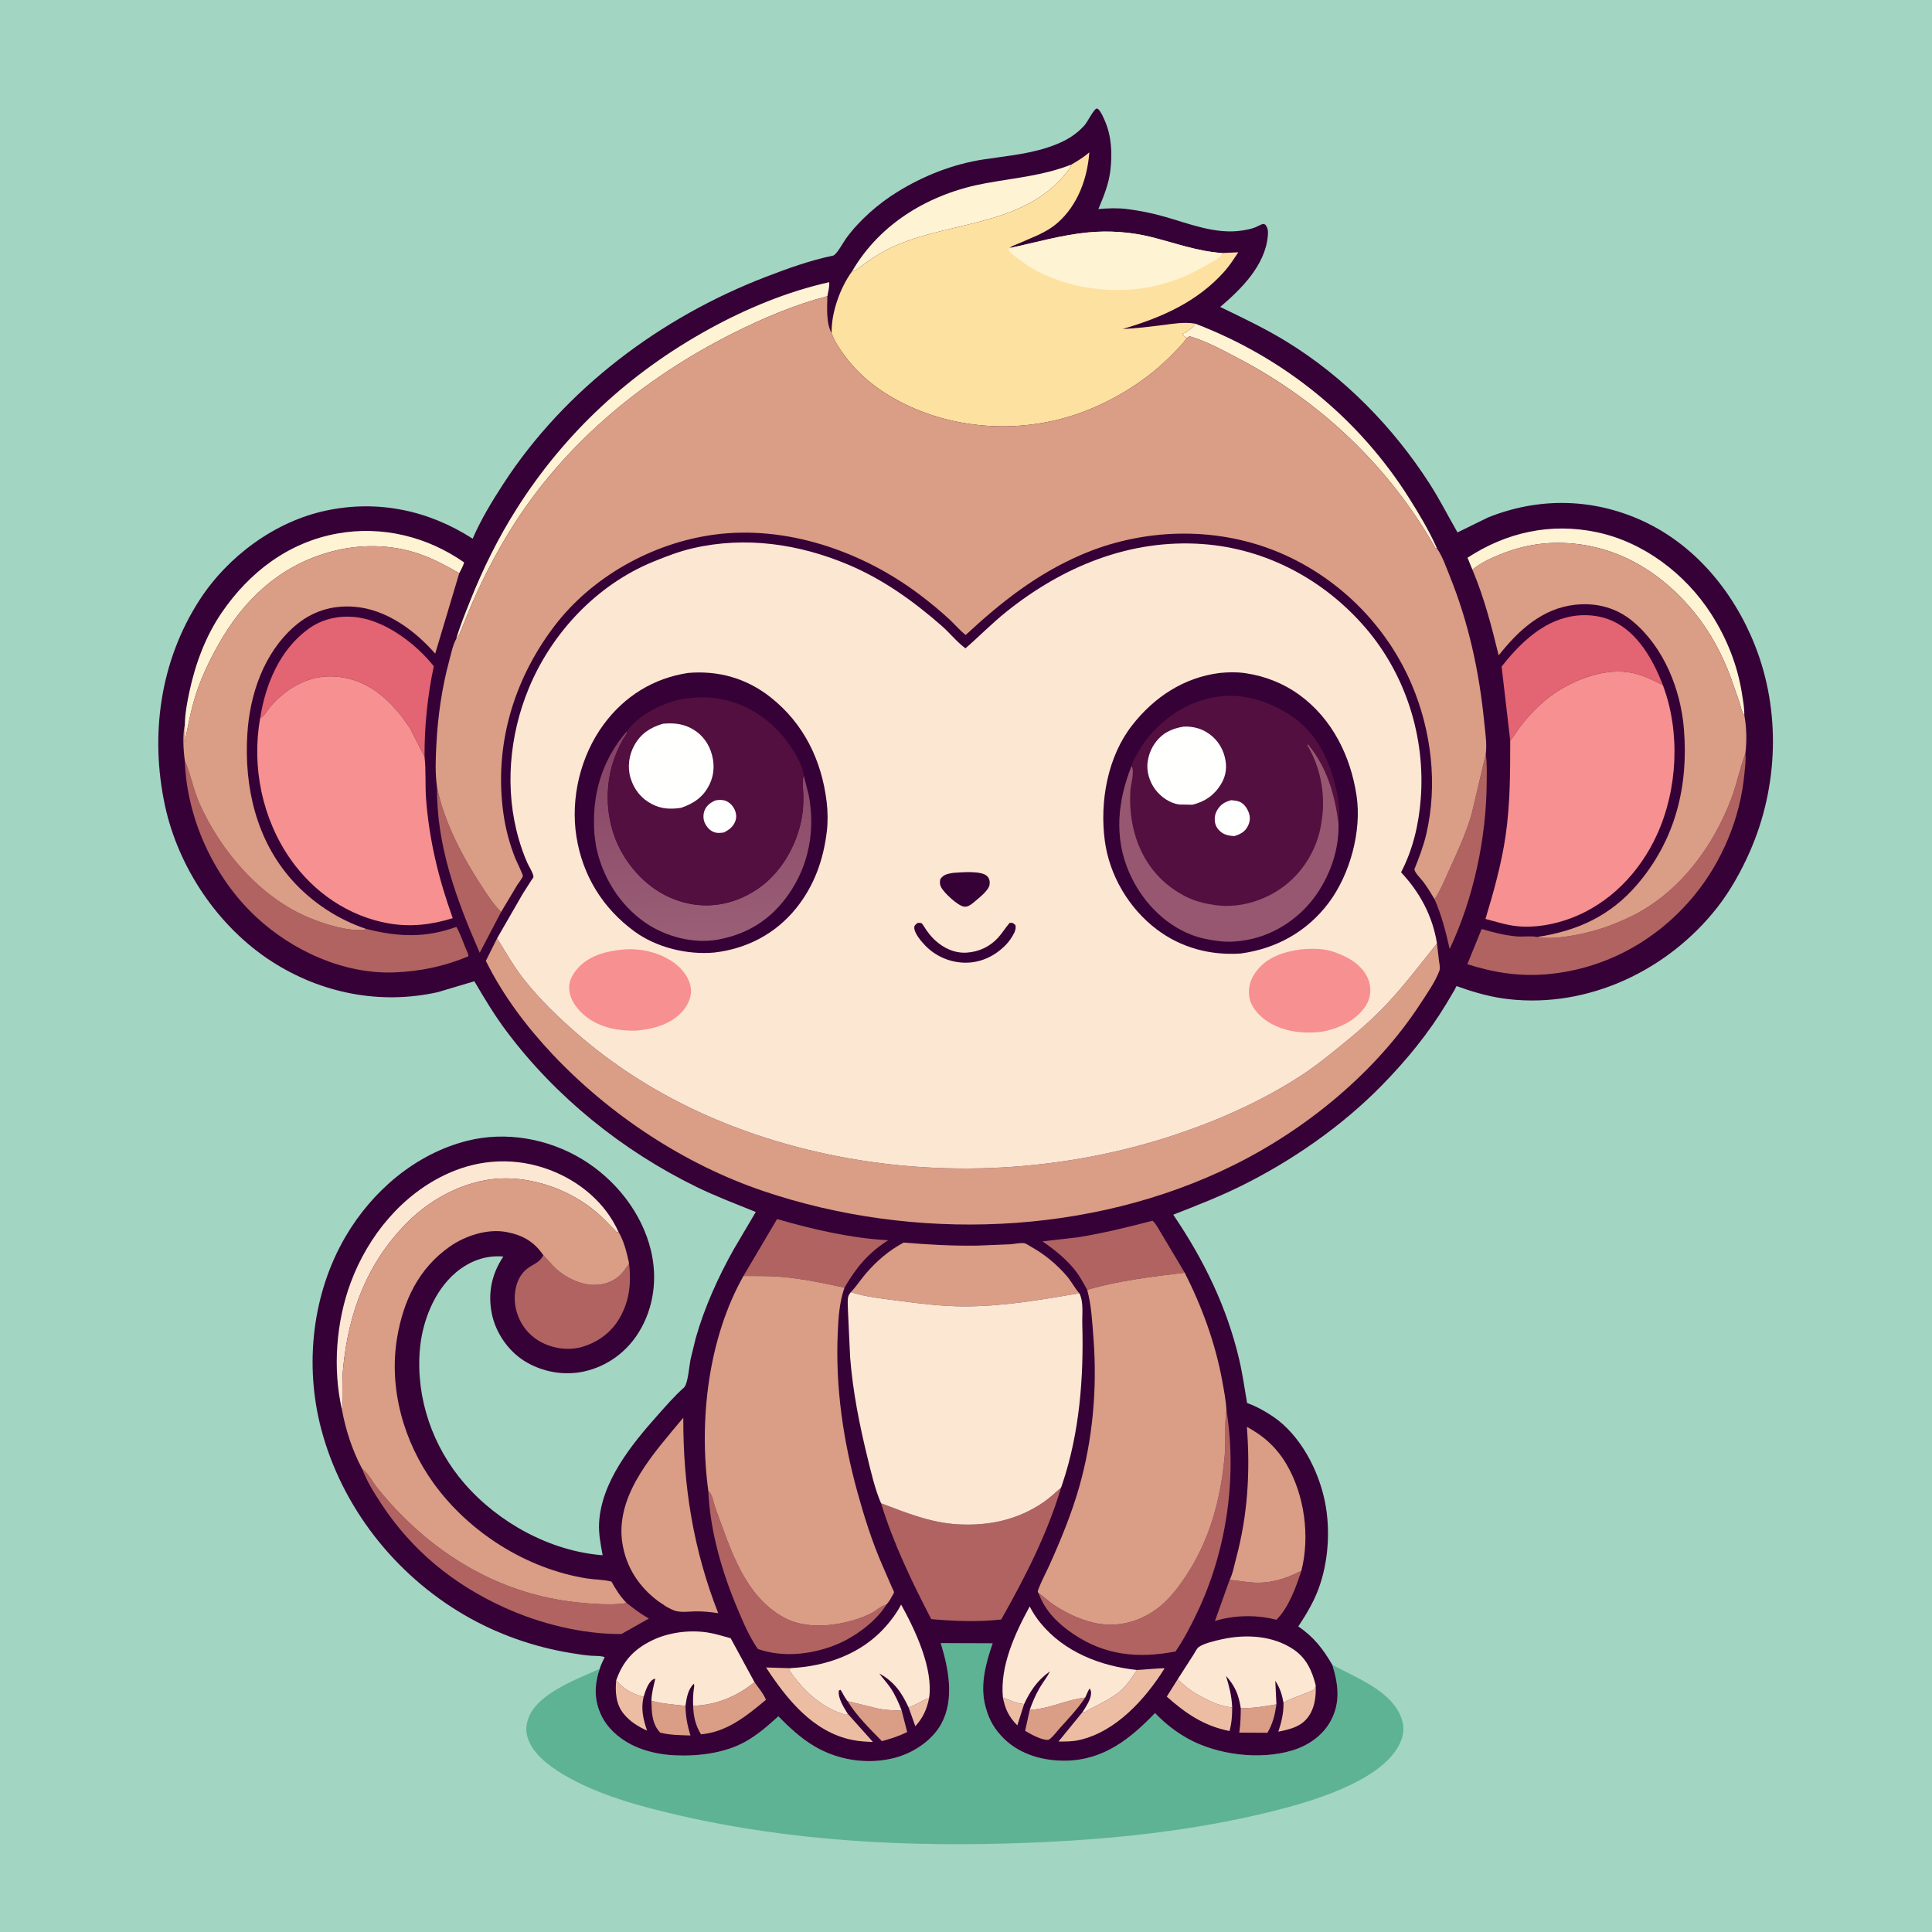 <svg version="1.1" xmlns="http://www.w3.org/2000/svg" style="display: block;" viewBox="0 0 2048 2048" width="1024" height="1024">
<defs>
	<linearGradient id="Gradient1" gradientUnits="userSpaceOnUse" x1="741.282" y1="786.815" x2="748.882" y2="995.077">
		<stop class="stop0" offset="0" stop-opacity="1" stop-color="rgb(135,67,102)"/>
		<stop class="stop1" offset="1" stop-opacity="1" stop-color="rgb(154,95,118)"/>
	</linearGradient>
</defs>
<path transform="translate(0,0)" fill="rgb(162,213,194)" d="M -0 -0 L 2048 0 L 2048 2048 L -0 2048 L -0 -0 z"/>
<path transform="translate(0,0)" fill="rgb(94,179,149)" d="M 635.796 1769.01 C 633.425 1775.39 631.943 1782.46 631.539 1789.26 C 630.609 1804.88 636.281 1820.6 646.681 1832.18 C 664.009 1851.49 689.939 1859.49 715.25 1860.72 C 739.639 1861.91 768.005 1858.5 789.719 1846.49 C 802.968 1839.17 813.94 1829.46 825.077 1819.36 C 836.8 1831.33 849.096 1842.74 863.613 1851.29 C 888.913 1866.19 920.465 1870.85 948.864 1863.3 C 968.206 1858.16 988.183 1845.05 997.863 1827.22 C 1012.03 1801.13 1005.44 1768.57 997.225 1741.78 L 1052.27 1741.99 C 1045 1762.99 1038.66 1786.04 1044.48 1808.31 L 1044.95 1810 C 1048.62 1823.74 1054.67 1833.81 1064.84 1843.62 C 1082.14 1860.3 1106.69 1866.85 1130.28 1866.4 C 1170.09 1865.63 1198.03 1843.31 1224.37 1815.94 C 1234.97 1826.9 1246.22 1835.86 1259.62 1843.22 C 1290.76 1860.32 1335.44 1865.91 1369.67 1855.59 C 1386.77 1850.44 1402.19 1839.93 1410.75 1823.94 C 1421.22 1804.37 1418.6 1785.06 1412.31 1764.85 C 1437.4 1778.4 1476.2 1792.55 1485.99 1822.5 C 1489.42 1832.99 1487.34 1842.45 1481.96 1851.8 C 1460.32 1889.46 1389.12 1910.03 1349 1920 C 1263.32 1941.28 1175.57 1950.18 1087.5 1953.52 C 965.652 1958.15 841.98 1952.2 722.788 1925.02 C 680.42 1915.36 633.225 1902.97 595.855 1880.26 C 580.682 1871.04 562.376 1857.2 558.507 1838.87 C 557.371 1833.49 557.882 1828 559.668 1822.85 L 560.167 1821.35 C 567.217 1801.11 594.762 1787.51 613 1779.03 L 635.796 1769.01 z"/>
<path transform="translate(0,0)" fill="rgb(53,1,54)" d="M 635.796 1769.01 C 636.61 1765.14 639.415 1760.36 640.992 1756.63 C 637.035 1755.02 630.147 1755.46 625.666 1755.08 C 618.829 1754.5 612.021 1753.38 605.251 1752.28 C 565.594 1745.84 526.98 1732.18 492.268 1711.97 C 418.459 1668.99 362.178 1597.33 340.419 1514.54 C 322.639 1446.9 330.885 1371.18 366.395 1310.62 C 394.578 1262.55 440.345 1223.26 495.001 1209.36 C 536.133 1198.9 580.993 1206.94 617.094 1228.82 C 652.114 1250.05 680.265 1285.23 689.959 1325.29 C 697.133 1354.93 693.202 1386.43 676.996 1412.5 C 664.018 1433.38 643.65 1448.25 619.651 1453.7 C 597.758 1458.67 573.828 1454.26 555 1442.12 C 538.371 1431.41 525.512 1412.55 521.484 1393.15 C 516.881 1370.99 521.084 1350.76 533.527 1331.98 C 514.782 1330.34 497.578 1336.85 483.361 1348.82 C 459.907 1368.55 447.368 1401.54 444.979 1431.47 C 440.908 1482.48 458.747 1533.9 492.297 1572.56 C 528.538 1614.33 583.47 1644.34 638.816 1648.63 C 636.785 1637.21 634.472 1626.28 635.059 1614.61 C 637.248 1571.13 669.143 1531.58 696.783 1500.57 C 705.827 1490.43 714.884 1479.86 725.078 1470.84 C 729.193 1467.21 730.752 1447.08 731.998 1441 L 737.564 1418.29 C 746.672 1386.12 761.44 1353.41 777.827 1324.29 L 801.174 1284.74 C 779.977 1276.14 758.847 1268.21 738.249 1258.14 C 659.884 1219.83 589.253 1163.04 536.87 1093.12 C 524.304 1076.35 513.419 1058.24 502.842 1040.18 L 463.988 1051.75 C 403.041 1065.29 340.516 1053 288.125 1019.25 C 231.319 982.65 189.066 919.873 174.874 853.941 C 158.802 779.278 169.707 700.668 211.547 636.001 C 241.632 589.503 291.662 552.619 346.057 541.157 C 400.69 529.645 454.464 540.967 501.043 571.059 C 509.65 550.988 521.53 531.427 533.398 513.147 C 598.995 412.107 700.506 336.24 812.231 293.326 C 834.817 284.651 859.277 275.823 883.023 270.986 C 886.776 270.221 894.1 256.544 896.802 252.821 C 910.76 233.589 931.143 215.821 951.278 203.401 C 978.972 186.318 1010.14 173.993 1042.38 169.04 C 1068.7 164.996 1094.8 163.103 1119.8 152.965 C 1131.49 148.226 1140.73 142.53 1149.31 133.197 C 1153.06 129.123 1158.71 116.664 1162.5 114.946 C 1163.96 115.649 1164.04 115.461 1164.9 116.451 C 1167.56 119.523 1169.36 123.887 1170.99 127.585 C 1178.36 144.266 1179.11 162.586 1177.05 180.5 C 1175.38 195.049 1169.95 208.253 1164.3 221.637 C 1173.97 220.687 1185.02 220.377 1194.65 221.596 C 1208.4 223.336 1221.31 225.939 1234.65 229.745 C 1260.6 237.145 1288.42 248.494 1315.95 244.462 L 1317.5 244.214 C 1322.02 243.533 1326.2 242.669 1330.5 241.051 C 1332.76 240.201 1336.97 237.614 1339.15 237.408 C 1339.99 237.329 1340.72 238.018 1341.5 238.323 C 1344.34 242.289 1344.35 245.561 1343.91 250.341 C 1341.11 281.206 1315.82 306.455 1293.44 325.369 C 1317.32 336.972 1340.69 347.977 1363.4 361.866 C 1424.71 399.378 1476.75 452.581 1515.5 512.873 C 1526.23 529.568 1535.11 547.233 1545.02 564.397 L 1577.29 548.562 C 1629.34 527.645 1684.99 527.886 1736.59 550.079 C 1794.85 575.134 1837.32 626.059 1860.34 684.206 C 1887.94 753.953 1885.01 834.013 1855.07 902.396 C 1846.02 923.064 1834.07 944.544 1820.1 962.302 C 1767.95 1028.59 1683.78 1068.8 1598.99 1059.13 C 1581.6 1057.15 1564.69 1052.58 1548.24 1046.74 C 1548.02 1046.66 1544.25 1045.29 1544.23 1045.3 C 1543.23 1045.8 1543.11 1047.24 1542.54 1048.21 L 1533.22 1064 C 1514.08 1095.59 1491.2 1123.51 1465.43 1149.9 C 1422.49 1193.88 1369.31 1230.75 1314.31 1257.8 C 1291.35 1269.08 1267.47 1278.29 1243.69 1287.64 C 1275.82 1334.97 1300.47 1385.1 1313.62 1441.18 C 1317.17 1456.33 1319.29 1471.91 1321.95 1487.25 C 1331.57 1490.7 1340.59 1495.67 1349.07 1501.34 C 1378.3 1520.91 1397.83 1558.46 1404.56 1592.31 C 1410.45 1621.88 1408.16 1656.37 1397.51 1684.71 C 1392.25 1698.7 1384.49 1711.7 1376.24 1724.11 C 1392.5 1735.03 1402.58 1748.05 1412.31 1764.85 C 1418.6 1785.06 1421.22 1804.37 1410.75 1823.94 C 1402.19 1839.93 1386.77 1850.44 1369.67 1855.59 C 1335.44 1865.91 1290.76 1860.32 1259.62 1843.22 C 1246.22 1835.86 1234.97 1826.9 1224.37 1815.94 C 1198.03 1843.31 1170.09 1865.63 1130.28 1866.4 C 1106.69 1866.85 1082.14 1860.3 1064.84 1843.62 C 1054.67 1833.81 1048.62 1823.74 1044.95 1810 L 1044.48 1808.31 C 1038.66 1786.04 1045 1762.99 1052.27 1741.99 L 997.225 1741.78 C 1005.44 1768.57 1012.03 1801.13 997.863 1827.22 C 988.183 1845.05 968.206 1858.16 948.864 1863.3 C 920.465 1870.85 888.913 1866.19 863.613 1851.29 C 849.096 1842.74 836.8 1831.33 825.077 1819.36 C 813.94 1829.46 802.968 1839.17 789.719 1846.49 C 768.005 1858.5 739.639 1861.91 715.25 1860.72 C 689.939 1859.49 664.009 1851.49 646.681 1832.18 C 636.281 1820.6 630.609 1804.88 631.539 1789.26 C 631.943 1782.46 633.425 1775.39 635.796 1769.01 z"/>
<path transform="translate(0,0)" fill="rgb(237,189,163)" d="M 963.154 1809.93 C 970.867 1807.55 977.233 1802.5 984.916 1799.94 C 982.428 1811.98 978.626 1820.65 970.296 1829.87 L 963.154 1809.93 z"/>
<path transform="translate(0,0)" fill="rgb(237,189,163)" d="M 1063.13 1799.46 C 1070.69 1802.2 1077.45 1805.84 1085.59 1806.38 L 1078.41 1828.96 C 1069.46 1820.11 1065.52 1811.64 1063.13 1799.46 z"/>
<path transform="translate(0,0)" fill="rgb(237,189,163)" d="M 653.175 1781.29 C 661.565 1790.75 669.962 1795.5 682.218 1798.76 C 679.241 1811.55 681.81 1822.43 685.908 1834.54 C 676.441 1830.22 667.742 1824.87 661.095 1816.69 C 652.905 1806.6 652.009 1793.62 653.175 1781.29 z"/>
<path transform="translate(0,0)" fill="rgb(218,157,133)" d="M 1315.28 1810.71 C 1327.91 1811 1340.68 1808.85 1353.07 1806.64 C 1351.49 1817.59 1349.27 1827.2 1343.5 1836.85 L 1313.69 1836.66 C 1314.95 1827.93 1315.24 1819.52 1315.28 1810.71 z"/>
<path transform="translate(0,0)" fill="rgb(237,189,163)" d="M 1394.72 1786.5 C 1395.19 1799.45 1393.48 1812.96 1384.31 1822.93 C 1376.74 1831.15 1365.53 1833.49 1355.07 1835.69 C 1358.39 1825.72 1360.81 1815.59 1360.57 1804.99 C 1370.64 1799.15 1382.91 1796.25 1393.5 1790.72 L 1394.72 1786.5 z"/>
<path transform="translate(0,0)" fill="rgb(218,157,133)" d="M 690.494 1802.78 C 702.126 1806.19 714.609 1806.87 726.61 1808.28 C 726.888 1819.8 728.553 1828.72 731.897 1839.69 C 721.158 1839.32 710.35 1839.34 699.87 1836.7 C 690.873 1827.18 690.835 1815 690.494 1802.78 z"/>
<path transform="translate(0,0)" fill="rgb(218,157,133)" d="M 898.402 1803.21 L 931.717 1811.41 C 939.613 1812.85 947.795 1813.15 955.805 1813.28 L 961.664 1836.04 C 952.858 1840.4 944.308 1843.13 934.838 1845.67 C 922.13 1832.66 907.854 1818.79 898.402 1803.21 z"/>
<path transform="translate(0,0)" fill="rgb(218,157,133)" d="M 1091.57 1812.49 C 1112.19 1811.61 1130.38 1801.76 1150.36 1799.49 C 1142.63 1811.24 1132.78 1821.54 1123.39 1831.98 C 1121.28 1834.34 1113.73 1844.15 1111.03 1844.35 C 1104.32 1844.84 1092.28 1838.15 1086.67 1834.79 L 1091.57 1812.49 z"/>
<path transform="translate(0,0)" fill="rgb(237,189,163)" d="M 1306.17 1810.06 C 1306.17 1818.77 1305.64 1826.52 1303.35 1834.96 C 1276.43 1829.66 1257.09 1816.5 1236.82 1798.49 L 1248.34 1780.18 C 1254.33 1785.52 1260 1790.83 1267 1794.87 C 1279.48 1802.07 1291.65 1808.54 1306.17 1810.06 z"/>
<path transform="translate(0,0)" fill="rgb(218,157,133)" d="M 799.791 1783.13 C 803.504 1788.61 809.815 1795.8 811.901 1801.92 C 791.615 1818.76 770.508 1836.16 743.094 1838.45 C 737.115 1828.66 735.153 1819.53 734.758 1808.17 C 758.992 1807.53 781.111 1798.36 799.791 1783.13 z"/>
<path transform="translate(0,0)" fill="rgb(237,189,163)" d="M 898.708 1816.85 L 898.81 1816.87 L 925.373 1846.59 C 917.886 1846.29 910.421 1845.86 903.065 1844.34 C 861.633 1835.79 834.007 1801.09 812.03 1767.6 L 836.862 1768.33 L 838.072 1768.25 L 836.268 1770 C 851.57 1792.15 870.138 1810.05 896.48 1817.85 L 898.708 1816.85 z"/>
<path transform="translate(0,0)" fill="rgb(237,189,163)" d="M 1205.18 1770.25 C 1209.05 1770.24 1233.46 1767.82 1234.5 1768.57 C 1214.01 1801.23 1182.81 1835.89 1143.83 1844.56 C 1136.58 1846.17 1129.44 1846.13 1122.05 1846.09 L 1147.37 1815.08 L 1149.46 1815.14 C 1162.57 1807.36 1177.25 1801.93 1188.7 1791.54 C 1195.29 1785.54 1200.3 1777.64 1205.18 1770.25 z"/>
<path transform="translate(0,0)" fill="rgb(177,99,97)" d="M 1303.48 1674.69 C 1312.32 1675.45 1320.97 1677.24 1329.88 1677.64 C 1347.71 1678.43 1363.87 1673.18 1379.52 1665.08 C 1373.91 1682.14 1366.13 1704.27 1352.98 1717.05 L 1351.84 1716.74 C 1331.42 1711.59 1307.94 1712.12 1287.87 1718.32 L 1303.48 1674.69 z"/>
<path transform="translate(0,0)" fill="rgb(177,99,97)" d="M 463.269 834.411 C 470.588 870.941 490.292 908.445 510.636 939.469 C 516.783 948.843 523.099 958.865 531.208 966.694 L 508.515 1009.98 C 484.025 953.968 462.58 896.519 463.269 834.411 z"/>
<path transform="translate(0,0)" fill="rgb(177,99,97)" d="M 1520.68 953.222 C 1527.23 943.519 1532 931.504 1536.85 920.863 C 1545.47 901.969 1554.29 882.665 1560.06 862.677 L 1574.96 799.509 C 1576.43 808.976 1576.01 818.824 1575.97 828.381 C 1575.72 888.069 1562.17 951.928 1536.73 1005.94 C 1532.52 987.557 1528.33 970.561 1520.68 953.222 z"/>
<path transform="translate(0,0)" fill="rgb(254,243,211)" d="M 1267.09 343.097 C 1361.1 379.054 1440.2 443.133 1493.9 528.279 C 1504.37 544.892 1514.84 562.447 1522.88 580.415 L 1523.42 581.637 L 1521.52 580.787 C 1472.9 495.208 1400.92 426.286 1313.9 380.527 C 1297.26 371.776 1279.07 361.733 1261 356.473 L 1258.08 358.223 C 1255.7 356.63 1254.24 356.331 1253.49 353.5 C 1254.88 353.265 1255.84 353.055 1257.04 352.252 L 1258.5 351.185 C 1262.09 348.644 1264.93 347.039 1267.09 343.097 z"/>
<path transform="translate(0,0)" fill="rgb(254,243,211)" d="M 1560.82 603.866 L 1555.62 591.231 C 1597.01 564.144 1643.82 553.912 1692.52 564.121 C 1742.27 574.551 1786.6 608.322 1813.85 650.675 C 1830.34 676.304 1841.88 705.171 1846.56 735.319 C 1847.73 742.819 1849.15 750.434 1849.07 758.045 C 1846.31 755.222 1845.12 748.401 1843.89 744.504 L 1834.93 718.894 C 1825.7 693.892 1813.55 670.924 1796.8 650.128 C 1764.47 610.017 1721.01 581.651 1669 576.366 C 1641.03 573.523 1615.25 577.398 1589.28 588.126 C 1578.74 592.48 1569.75 596.667 1560.82 603.866 z"/>
<path transform="translate(0,0)" fill="rgb(254,243,211)" d="M 195.917 767.708 C 196.188 755.979 198.383 744.434 200.826 733 C 207.119 703.552 217.943 674.392 235.021 649.417 C 264.455 606.372 305.943 574.767 357.93 565.489 C 405.175 557.057 452.952 568.832 492.005 596.193 C 490.969 600.137 488.669 603.931 486.839 607.57 C 473.072 599.797 459.012 592.132 444 587.018 C 413.739 576.707 380.585 576.586 349.876 585.09 C 296.054 599.994 258.024 635.893 231.112 684 C 221.653 700.91 213.035 718.91 207.216 737.445 C 202.162 753.54 199.238 769.985 195.919 786.48 L 195.917 767.708 z"/>
<path transform="translate(0,0)" fill="rgb(177,99,97)" d="M 750.859 1580.53 L 752.077 1581.74 C 755.206 1585.14 756.685 1594.09 758.396 1598.69 C 772.89 1637.62 786.142 1683.85 822 1709 L 823.435 1710.02 C 832.916 1716.68 842.548 1720.45 854 1722.08 L 855.824 1722.36 C 876.799 1725.25 903.87 1719.77 922.822 1710.5 C 928.75 1707.6 933.232 1702.66 939.675 1700.95 C 929.419 1717.61 909.205 1732.92 891.661 1741.08 C 865.114 1753.42 831.069 1757.96 803.278 1747.93 C 794.32 1734.93 788.091 1720.31 781.977 1705.82 C 765.454 1666.64 752.679 1623.26 750.859 1580.53 z"/>
<path transform="translate(0,0)" fill="rgb(254,243,211)" d="M 483.604 677.273 C 487.671 663.416 493.238 649.811 498.591 636.408 C 512.255 602.195 528.3 569.793 548.085 538.673 C 599.304 458.106 667.98 394.892 751.445 348.917 C 790.953 327.155 834.828 308.931 878.978 299.13 C 879.487 303.778 877.852 309.317 877.057 313.955 C 842.701 322.92 809.191 337.126 777.493 353.016 C 678.287 402.746 590.973 476.047 534.571 572.488 C 521.421 594.975 509.304 618.721 499.105 642.695 L 489.208 666.847 C 487.528 670.718 486.687 674.169 483.604 677.273 z"/>
<path transform="translate(0,0)" fill="rgb(177,99,97)" d="M 1152.47 1367.25 C 1148.89 1361 1145.61 1354.49 1141.31 1348.7 C 1131.64 1335.68 1118.33 1325.07 1105.08 1315.9 L 1143.17 1311.5 C 1169.8 1307.16 1195.69 1300.81 1221.76 1294.01 C 1225.47 1297.14 1228.51 1303.51 1231.17 1307.74 L 1255.86 1349.13 C 1221.42 1353.23 1185.83 1357.47 1152.47 1367.25 z"/>
<path transform="translate(0,0)" fill="rgb(177,99,97)" d="M 788.072 1352.62 L 823.728 1292.23 C 861.161 1303.19 902.542 1312.65 941.565 1314.71 C 920.659 1327.82 907.323 1343.91 895.163 1365.01 C 872.528 1359.94 849.161 1355.15 826 1353.36 C 813.439 1352.38 800.667 1352.67 788.072 1352.62 z"/>
<path transform="translate(0,0)" fill="rgb(254,243,211)" d="M 903.244 287.612 C 933.335 235.828 986.577 204.908 1044.47 194.303 C 1075.67 188.586 1106.13 186.162 1135.94 174.326 C 1134.51 178.161 1132.73 180.388 1130.13 183.5 L 1128.94 184.956 C 1084.89 238.033 1012.02 234.679 952.987 258.763 C 945.144 261.964 937.212 266.099 929.974 270.5 C 924.231 273.991 918.761 277.918 913.323 281.858 C 910.145 284.16 907.224 286.968 903.244 287.612 z"/>
<path transform="translate(0,0)" fill="rgb(252,231,211)" d="M 362.45 1494.13 C 352.505 1450.73 356.305 1400.93 371.89 1359.22 C 390.349 1309.82 426.461 1265.76 475.024 1243.85 C 509.629 1228.24 547.46 1226.79 582.969 1240.25 C 614.301 1252.13 641.633 1274.85 655.577 1305.71 L 653.875 1306.25 C 646.492 1298.87 639.196 1290.8 631.195 1284.13 C 605.529 1262.7 570.938 1249.67 537.5 1249.14 C 498.429 1248.53 458.902 1268.53 431.807 1295.75 C 389.213 1338.53 369.394 1391.21 363.711 1450.59 C 362.777 1460.34 362.946 1470.22 362.93 1480.01 C 362.923 1484.46 363.498 1489.84 362.45 1494.13 z"/>
<path transform="translate(0,0)" fill="rgb(177,99,97)" d="M 383.859 1557 L 384.567 1557.52 C 390.918 1562.47 395.213 1571.41 400.34 1577.75 C 408.474 1587.81 417.534 1598 426.685 1607.14 C 478.347 1658.76 541.592 1691.77 614.731 1698.87 C 628.897 1700.24 646.288 1701.51 660.5 1699.88 C 661.759 1699.74 662.671 1699.29 663.807 1698.78 C 671.857 1705.23 678.759 1710.61 687.827 1715.72 L 658.719 1732.15 C 616.847 1732.33 572.525 1721.24 534.5 1703.97 C 480.749 1679.56 436.816 1643.76 404.318 1594.3 C 396.638 1582.61 388.773 1570.13 383.859 1557 z"/>
<path transform="translate(0,0)" fill="rgb(252,231,211)" d="M 1063.13 1799.46 C 1059.85 1766.16 1076 1731.39 1091.51 1702.91 C 1094.68 1709.17 1098.45 1714.88 1102.87 1720.31 C 1128.02 1751.21 1166.67 1766.18 1205.18 1770.25 C 1200.3 1777.64 1195.29 1785.54 1188.7 1791.54 C 1177.25 1801.93 1162.57 1807.36 1149.46 1815.14 L 1147.37 1815.08 C 1150.71 1810 1156.28 1801.66 1156.56 1795.5 C 1156.66 1793.35 1156.4 1791.5 1155 1789.85 C 1153.15 1792.89 1151.82 1796.24 1150.36 1799.49 C 1130.38 1801.76 1112.19 1811.61 1091.57 1812.49 C 1094.35 1804.59 1097.87 1796.37 1102.11 1789.14 C 1105.63 1783.15 1109.91 1777.95 1113.07 1771.69 C 1100.03 1780.75 1092.22 1792.2 1085.59 1806.38 C 1077.45 1805.84 1070.69 1802.2 1063.13 1799.46 z"/>
<path transform="translate(0,0)" fill="rgb(177,99,97)" d="M 575.946 1330.56 L 583.245 1338.47 C 593.108 1350.53 610.062 1360.31 625.619 1361.86 C 636.03 1362.9 647.186 1360.23 655.346 1353.49 C 658.408 1350.96 660.647 1348.17 662.983 1345 C 664.469 1342.98 665.953 1341.23 666.795 1338.83 C 669.099 1358.59 667.696 1376.59 658.346 1394.43 C 649.665 1411 635.47 1422.17 617.66 1427.58 C 602.812 1432.09 585.705 1429.6 572.285 1421.97 C 559.77 1414.85 550.967 1403.11 547.311 1389.16 C 543.369 1374.12 546.016 1354.4 559.295 1344.5 C 565.348 1339.99 571.473 1338.69 575.421 1331.55 L 575.946 1330.56 z"/>
<path transform="translate(0,0)" fill="rgb(252,231,211)" d="M 1248.34 1780.18 L 1265.12 1754.06 C 1266.53 1751.87 1268.71 1747.36 1270.72 1745.94 C 1276.56 1741.81 1288.53 1739.16 1295.61 1737.62 C 1320.64 1732.2 1348.94 1733.63 1370.87 1748.24 C 1384.78 1757.49 1390.8 1770.96 1394.72 1786.5 L 1393.5 1790.72 C 1382.91 1796.25 1370.64 1799.15 1360.57 1804.99 C 1358.9 1795.83 1356.85 1789.51 1351.85 1781.66 L 1353.07 1806.64 C 1340.68 1808.85 1327.91 1811 1315.28 1810.71 C 1312.93 1796.32 1309.45 1787.65 1299.65 1776.54 C 1303.13 1788.37 1305.66 1797.56 1306.17 1810.06 C 1291.65 1808.54 1279.48 1802.07 1267 1794.87 C 1260 1790.83 1254.33 1785.52 1248.34 1780.18 z"/>
<path transform="translate(0,0)" fill="rgb(177,99,97)" d="M 1300.1 1494.83 C 1311.62 1566.71 1300.15 1644.56 1268.68 1710.15 C 1261.92 1724.24 1254.98 1737.75 1246.07 1750.64 C 1206.58 1758.25 1171.45 1754.89 1137.7 1732.07 C 1121.89 1721.38 1107.56 1707.57 1101.19 1689.17 C 1106.98 1692.62 1111.63 1697.75 1117.32 1701.45 C 1131.98 1711 1149.23 1719.06 1166.67 1721.51 C 1188.65 1724.6 1210.51 1717.74 1227.88 1704.29 C 1238.82 1695.81 1247.56 1684.67 1255.31 1673.3 C 1282.22 1633.85 1293.82 1590.38 1298.2 1543.41 C 1299.65 1527.82 1297.9 1511.84 1299.88 1496.46 L 1300.1 1494.83 z"/>
<path transform="translate(0,0)" fill="rgb(252,231,211)" d="M 653.175 1781.29 C 660.289 1760.94 671.773 1748.41 691.054 1738.96 C 708.546 1730.38 730.645 1727.57 749.818 1730.47 C 758.111 1731.72 766.455 1734.4 774.553 1736.62 L 799.791 1783.13 C 781.111 1798.36 758.992 1807.53 734.758 1808.17 C 734.52 1802.17 734.625 1795.82 735.563 1789.88 C 735.916 1787.65 736.203 1787.02 735.5 1784.85 C 729.082 1791.03 727.868 1799.87 726.61 1808.28 C 714.609 1806.87 702.126 1806.19 690.494 1802.78 C 690.895 1794.32 692.722 1787.62 694.642 1779.5 C 693.654 1779.66 693.517 1779.61 692.5 1780.18 C 686.907 1783.27 684.047 1793.03 682.218 1798.76 C 669.962 1795.5 661.565 1790.75 653.175 1781.29 z"/>
<path transform="translate(0,0)" fill="rgb(252,231,211)" d="M 838.072 1768.25 C 875.404 1766.46 912.405 1753.5 938.004 1725.17 C 944.682 1717.78 950.597 1709.74 955.229 1700.91 C 970.233 1728.06 989.399 1768.31 984.916 1799.94 C 977.233 1802.5 970.867 1807.55 963.154 1809.93 C 955.65 1793.91 947.865 1782.63 932.114 1773.97 C 935.804 1779.11 940.197 1783.69 943.745 1788.89 C 948.899 1796.45 952.546 1804.76 955.805 1813.28 C 947.795 1813.15 939.613 1812.85 931.717 1811.41 L 898.402 1803.21 L 897.687 1802.3 C 894.935 1798.72 893.464 1794.87 891 1791.24 L 889.247 1792.03 C 887.9 1799.92 894.694 1810.31 898.708 1816.85 L 896.48 1817.85 C 870.138 1810.05 851.57 1792.15 836.268 1770 L 838.072 1768.25 z"/>
<path transform="translate(0,0)" fill="rgb(218,157,133)" d="M 1303.48 1674.69 C 1306.69 1668.57 1308.46 1658.86 1310.27 1652.1 C 1322.69 1605.86 1325.41 1560.13 1321.72 1512.51 C 1339.53 1522.06 1353.31 1534.48 1363.67 1552.06 C 1382.88 1584.64 1388.78 1628.59 1379.52 1665.08 C 1363.87 1673.18 1347.71 1678.43 1329.88 1677.64 C 1320.97 1677.24 1312.32 1675.45 1303.48 1674.69 z"/>
<path transform="translate(0,0)" fill="rgb(227,100,114)" d="M 1600.9 785.017 L 1591.74 706.59 C 1608.87 684.851 1630.89 662.581 1658.3 655.137 L 1660 654.689 C 1676.01 650.372 1694.47 651.407 1709.59 658.344 C 1736.41 670.646 1752.67 700.006 1762.73 726.346 C 1751.13 720.56 1740.47 714.87 1727.5 712.854 L 1725.88 712.594 C 1697.95 708.45 1664.63 722.065 1642.69 738.681 C 1630.92 747.594 1620.74 758.371 1611.71 770.021 C 1607.95 774.874 1605.03 780.446 1600.9 785.017 z"/>
<path transform="translate(0,0)" fill="rgb(177,99,97)" d="M 1629.37 993.258 C 1639.84 995.093 1651.23 994.109 1661.69 992.596 C 1685.21 989.195 1706.64 982.225 1728 971.97 C 1779.15 947.416 1815.75 898.485 1835.35 846.265 C 1841.12 830.914 1844.32 814.901 1849.8 799.644 L 1850.18 798.616 C 1850.9 806.001 1849.79 813.335 1849.1 820.684 C 1844.75 867.243 1825.44 913.472 1795.7 949.522 C 1756.48 997.062 1701.6 1027.26 1640.04 1032.73 C 1610.92 1035.32 1583.18 1031.03 1555.45 1022.06 L 1570.6 984.776 C 1583.11 988.458 1595.45 991.671 1608.5 992.682 C 1614.65 993.158 1623.66 991.846 1629.37 993.258 z"/>
<path transform="translate(0,0)" fill="rgb(177,99,97)" d="M 195.95 806.621 L 196.449 807.765 C 202.38 821.796 204.996 837.043 211.225 851.194 C 233.552 901.909 276.244 951.786 328.349 973.119 C 344.777 979.845 368.5 987.41 386.342 985.634 L 387.874 984.601 C 421.509 993.153 450.665 994.604 483.708 982.546 L 484.704 984.117 C 488.259 990.725 490.832 998.558 493.744 1005.51 C 494.639 1007.65 496.912 1011.55 496.409 1013.7 C 471.526 1024.32 445.089 1029.78 418.089 1030.79 C 364.493 1032.8 310.204 1008.04 271.5 972.017 C 226.784 930.395 197.965 867.763 195.95 806.621 z"/>
<path transform="translate(0,0)" fill="rgb(227,100,114)" d="M 275.772 761.302 C 281.452 725.175 296.562 688.76 326.958 666.644 C 342.676 655.207 362.183 651.603 381.273 654.782 C 410.85 659.707 441.484 683.143 459.829 706.21 C 453.159 737.876 449.87 769.917 450.031 802.295 L 434.734 772.151 L 426.029 759.762 C 408.259 737.436 387.458 720.487 358.114 717.427 C 336.783 715.203 317.686 722.056 301.045 735.178 C 293.687 740.98 287.145 747.731 281.887 755.5 C 280.206 757.984 279.026 759.159 276.557 760.794 L 275.772 761.302 z"/>
<path transform="translate(0,0)" fill="rgb(218,157,133)" d="M 724.33 1502.79 C 724.024 1574.71 734.986 1642.91 761.335 1710.03 C 753.689 1708.84 745.54 1708.05 737.787 1708.11 C 731.086 1708.16 723.102 1709.43 716.57 1707.77 C 713.065 1706.88 709.587 1704.83 706.379 1703.18 L 697.521 1697.2 C 677.096 1681.92 663.524 1660.83 659.679 1635.5 L 659.218 1632.32 C 653.781 1581.85 694.638 1538.77 724.33 1502.79 z"/>
<path transform="translate(0,0)" fill="rgb(218,157,133)" d="M 901.974 1369.71 L 902.614 1369.03 C 908.161 1363.02 912.608 1356.1 917.937 1349.9 C 929.342 1336.63 942.482 1325.4 957.955 1317.16 C 984.038 1319.36 1010.35 1320.86 1036.53 1320.39 L 1070.9 1318.99 C 1075.08 1318.71 1082 1317.18 1085.94 1317.88 C 1087.81 1318.21 1091.32 1320.7 1093.06 1321.66 C 1107.05 1329.4 1120.32 1340.38 1130.72 1352.5 C 1135.64 1358.23 1139.18 1365.35 1144.17 1370.9 C 1103.64 1377.85 1063.28 1384.87 1021.99 1384.83 C 998.704 1384.8 975.587 1381.88 952.552 1378.86 C 935.913 1376.68 917.962 1374.91 901.974 1369.71 z"/>
<path transform="translate(0,0)" fill="rgb(177,99,97)" d="M 933.956 1593.52 C 960.705 1603.63 986.462 1614.21 1015.44 1615.84 C 1048.04 1617.68 1078.66 1611.2 1105.83 1592.63 C 1112.6 1588.01 1118.68 1582.29 1124.8 1576.86 C 1110.45 1625.47 1086.27 1672.73 1061.31 1716.75 C 1035.52 1719.52 1012.89 1718.5 987.158 1716.35 C 966.616 1676.74 947.094 1636.3 933.956 1593.52 z"/>
<path transform="translate(0,0)" fill="rgb(218,157,133)" d="M 195.917 767.708 L 195.919 786.48 C 199.238 769.985 202.162 753.54 207.216 737.445 C 213.035 718.91 221.653 700.91 231.112 684 C 258.024 635.893 296.054 599.994 349.876 585.09 C 380.585 576.586 413.739 576.707 444 587.018 C 459.012 592.132 473.072 599.797 486.839 607.57 L 461.341 692.878 C 439.696 668.173 409.171 645.667 375.324 643.17 C 351.292 641.397 330.167 648.219 312.093 663.998 C 279.606 692.361 264.801 736.038 262.187 778.092 C 258.712 834.018 271.56 890.526 309.803 933.207 C 330.621 956.442 358.329 974.744 387.874 984.601 L 386.342 985.634 C 368.5 987.41 344.777 979.845 328.349 973.119 C 276.244 951.786 233.552 901.909 211.225 851.194 C 204.996 837.043 202.38 821.796 196.449 807.765 L 195.95 806.621 C 194.317 794.984 193.438 779.194 195.917 767.708 z"/>
<path transform="translate(0,0)" fill="rgb(218,157,133)" d="M 1560.82 603.866 C 1569.75 596.667 1578.74 592.48 1589.28 588.126 C 1615.25 577.398 1641.03 573.523 1669 576.366 C 1721.01 581.651 1764.47 610.017 1796.8 650.128 C 1813.55 670.924 1825.7 693.892 1834.93 718.894 L 1843.89 744.504 C 1845.12 748.401 1846.31 755.222 1849.07 758.045 C 1851.44 770.586 1851.84 786.025 1850.18 798.616 L 1849.8 799.644 C 1844.32 814.901 1841.12 830.914 1835.35 846.265 C 1815.75 898.485 1779.15 947.416 1728 971.97 C 1706.64 982.225 1685.21 989.195 1661.69 992.596 C 1651.23 994.109 1639.84 995.093 1629.37 993.258 C 1672.27 986.81 1707.56 970.662 1736.11 936.931 C 1775.99 889.807 1789.97 833.436 1785.02 772.704 C 1781.59 730.744 1763.73 686.198 1730.95 658.779 C 1713.57 644.237 1692.41 638.636 1670 641.043 C 1634.8 644.822 1609.65 668.244 1588.65 694.709 C 1581.06 663.493 1573.26 633.588 1560.82 603.866 z"/>
<path transform="translate(0,0)" fill="rgb(247,144,144)" d="M 275.772 761.302 L 276.557 760.794 C 279.026 759.159 280.206 757.984 281.887 755.5 C 287.145 747.731 293.687 740.98 301.045 735.178 C 317.686 722.056 336.783 715.203 358.114 717.427 C 387.458 720.487 408.259 737.436 426.029 759.762 L 434.734 772.151 L 450.031 802.295 C 451.751 817.132 450.525 832.519 451.692 847.484 C 455.127 891.512 465.053 931.788 479.927 973.301 C 457.552 980.243 435.272 982.941 411.99 978.847 C 369.677 971.405 332.761 946.094 308.223 911.181 C 277.968 868.136 266.579 813.008 275.772 761.302 z"/>
<path transform="translate(0,0)" fill="rgb(218,157,133)" d="M 362.45 1494.13 C 363.498 1489.84 362.923 1484.46 362.93 1480.01 C 362.946 1470.22 362.777 1460.34 363.711 1450.59 C 369.394 1391.21 389.213 1338.53 431.807 1295.75 C 458.902 1268.53 498.429 1248.53 537.5 1249.14 C 570.938 1249.67 605.529 1262.7 631.195 1284.13 C 639.196 1290.8 646.492 1298.87 653.875 1306.25 L 655.577 1305.71 C 661.481 1315.67 664.309 1327.64 666.795 1338.83 C 665.953 1341.23 664.469 1342.98 662.983 1345 C 660.647 1348.17 658.408 1350.96 655.346 1353.49 C 647.186 1360.23 636.03 1362.9 625.619 1361.86 C 610.062 1360.31 593.108 1350.53 583.245 1338.47 L 575.946 1330.56 C 566.112 1316.07 553.903 1309.23 536.812 1306 C 516.745 1302.22 493.218 1309.93 476.83 1321.4 C 443.788 1344.52 427.591 1378.84 421.006 1417.78 C 411.88 1471.74 427.887 1528.27 459.618 1572.28 C 497.239 1624.46 558.245 1663.06 622.043 1673.2 C 630.41 1674.53 640.074 1674.39 648.179 1676.55 C 652.776 1684.73 657.214 1692.02 663.807 1698.78 C 662.671 1699.29 661.759 1699.74 660.5 1699.88 C 646.288 1701.51 628.897 1700.24 614.731 1698.87 C 541.592 1691.77 478.347 1658.76 426.685 1607.14 C 417.534 1598 408.474 1587.81 400.34 1577.75 C 395.213 1571.41 390.918 1562.47 384.567 1557.52 L 383.859 1557 C 373.616 1537.89 366.253 1515.41 362.45 1494.13 z"/>
<path transform="translate(0,0)" fill="rgb(247,144,144)" d="M 1600.9 785.017 C 1605.03 780.446 1607.95 774.874 1611.71 770.021 C 1620.74 758.371 1630.92 747.594 1642.69 738.681 C 1664.63 722.065 1697.95 708.45 1725.88 712.594 L 1727.5 712.854 C 1740.47 714.87 1751.13 720.56 1762.73 726.346 C 1781.45 776.033 1778.43 836.747 1756.4 884.932 C 1738.15 924.844 1706.18 958.133 1664.68 973.55 C 1647.18 980.051 1627 983.733 1608.37 981.834 C 1596.9 980.666 1585.77 977.051 1574.67 974.125 C 1583.39 945.283 1591.61 915.85 1595.98 886 C 1600.91 852.316 1600.87 818.928 1600.9 785.017 z"/>
<path transform="translate(0,0)" fill="rgb(218,157,133)" d="M 1255.86 1349.13 C 1274.1 1385.04 1288.41 1424.1 1295.62 1463.8 C 1297.47 1473.97 1299.55 1484.51 1300.1 1494.83 L 1299.88 1496.46 C 1297.9 1511.84 1299.65 1527.82 1298.2 1543.41 C 1293.82 1590.38 1282.22 1633.85 1255.31 1673.3 C 1247.56 1684.67 1238.82 1695.81 1227.88 1704.29 C 1210.51 1717.74 1188.65 1724.6 1166.67 1721.51 C 1149.23 1719.06 1131.98 1711 1117.32 1701.45 C 1111.63 1697.75 1106.98 1692.62 1101.19 1689.17 C 1100.83 1688.61 1100.29 1688.14 1100.11 1687.5 C 1099.45 1685.19 1110.79 1662.8 1112.18 1659.72 C 1124.34 1632.69 1135.74 1605.15 1143.9 1576.6 C 1158.42 1525.84 1163.16 1471.72 1159.16 1419.17 C 1157.87 1402.16 1157 1383.74 1152.47 1367.25 C 1185.83 1357.47 1221.42 1353.23 1255.86 1349.13 z"/>
<path transform="translate(0,0)" fill="rgb(218,157,133)" d="M 788.072 1352.62 C 800.667 1352.67 813.439 1352.38 826 1353.36 C 849.161 1355.15 872.528 1359.94 895.163 1365.01 C 889.656 1380.91 888.754 1397.05 888.023 1413.71 C 885.542 1470.26 893.835 1527.09 908.853 1581.53 C 916.069 1607.69 924.258 1633.78 935.101 1658.68 L 945.184 1681.96 C 945.605 1682.95 947.787 1687.13 947.733 1687.95 C 947.681 1688.73 945.598 1692.01 945.117 1692.89 C 944.202 1694.58 943.291 1696.21 942.171 1697.78 L 939.675 1700.95 C 933.232 1702.66 928.75 1707.6 922.822 1710.5 C 903.87 1719.77 876.799 1725.25 855.824 1722.36 L 854 1722.08 C 842.548 1720.45 832.916 1716.68 823.435 1710.02 L 822 1709 C 786.142 1683.85 772.89 1637.62 758.396 1598.69 C 756.685 1594.09 755.206 1585.14 752.077 1581.74 L 750.859 1580.53 C 740.69 1505.95 750.664 1418.92 788.072 1352.62 z"/>
<path transform="translate(0,0)" fill="rgb(252,231,211)" d="M 901.974 1369.71 C 917.962 1374.91 935.913 1376.68 952.552 1378.86 C 975.587 1381.88 998.704 1384.8 1021.99 1384.83 C 1063.28 1384.87 1103.64 1377.85 1144.17 1370.9 C 1148.89 1380.35 1146.98 1393.12 1147.27 1403.5 C 1148.88 1459.94 1144.41 1518.6 1126.29 1572.54 L 1124.8 1576.86 C 1118.68 1582.29 1112.6 1588.01 1105.83 1592.63 C 1078.66 1611.2 1048.04 1617.68 1015.44 1615.84 C 986.462 1614.21 960.705 1603.63 933.956 1593.52 C 927.525 1578.7 923.67 1561.73 919.809 1546.06 C 911.178 1511.01 904.029 1475.17 901.191 1439.16 L 898.865 1389.1 C 898.84 1384.74 898.044 1378.09 899.309 1374.03 C 899.813 1372.41 900.89 1370.98 901.974 1369.71 z"/>
<path transform="translate(0,0)" fill="rgb(218,157,133)" d="M 526.928 994.687 C 536.558 1009.65 544.62 1024.73 555.826 1038.76 C 572.627 1059.78 591.321 1077.84 611.587 1095.5 C 686.886 1161.13 778.13 1202.13 875.354 1223.08 C 997.739 1249.47 1128.74 1242.11 1247.26 1202.36 C 1293.5 1186.85 1338.96 1166.37 1379.9 1139.7 C 1393.67 1130.74 1406.53 1120.33 1419.3 1110.03 C 1437.43 1095.41 1454.85 1080.55 1470.76 1063.5 C 1489.31 1043.64 1506.26 1021.26 1523.24 1000.03 L 1525.4 1018.58 C 1525.78 1021.5 1526.92 1025.9 1525.91 1028.71 C 1521.57 1040.76 1512.88 1052.85 1505.95 1063.56 C 1458.84 1136.27 1385.19 1196.7 1308 1234.97 C 1156.15 1310.25 968.471 1316.55 808.963 1262.51 C 725.493 1234.23 646.417 1181.89 586.04 1117.94 C 558.262 1088.51 532.967 1054.99 515.02 1018.55 L 526.928 994.687 z"/>
<path transform="translate(0,0)" fill="rgb(253,225,160)" d="M 1135.94 174.326 C 1142.48 170.487 1149.02 166.54 1154.69 161.472 C 1152.8 188.949 1142.47 217.462 1121.17 236.111 C 1114.76 241.724 1108.04 245.519 1100.37 249.187 L 1078.92 258.481 C 1076.67 259.411 1071.88 260.943 1070.36 262.926 C 1097.99 257.065 1124.9 249.127 1153.16 246.396 C 1175.7 244.219 1198.84 245.857 1220.78 251.374 C 1245.85 257.678 1269.24 266.37 1295.27 268.221 L 1312.66 267.448 C 1308.07 274.242 1303.59 281.39 1298.14 287.527 C 1269.13 320.19 1230.97 336.803 1189.95 348.779 C 1204.17 348.149 1218.67 346.33 1232.79 344.564 C 1243.81 343.185 1254.82 341.205 1265.88 342.963 L 1267.09 343.097 C 1264.93 347.039 1262.09 348.644 1258.5 351.185 L 1257.04 352.252 C 1255.84 353.055 1254.88 353.265 1253.49 353.5 C 1254.24 356.331 1255.7 356.63 1258.08 358.223 C 1254.69 363.668 1249.22 368.892 1244.78 373.535 C 1217.12 402.526 1180.36 425.409 1142.62 438.575 C 1083.94 459.049 1016.16 456.006 960.162 428.851 C 934.276 416.297 912.086 399.907 894.975 376.5 C 889.588 369.131 884.564 361.905 881.562 353.206 C 881 331.747 890.576 304.805 903.244 287.612 C 907.224 286.968 910.145 284.16 913.323 281.858 C 918.761 277.918 924.231 273.991 929.974 270.5 C 937.212 266.099 945.144 261.964 952.987 258.763 C 1012.02 234.679 1084.89 238.033 1128.94 184.956 L 1130.13 183.5 C 1132.73 180.388 1134.51 178.161 1135.94 174.326 z"/>
<path transform="translate(0,0)" fill="rgb(254,243,211)" d="M 1070.36 262.926 C 1097.99 257.065 1124.9 249.127 1153.16 246.396 C 1175.7 244.219 1198.84 245.857 1220.78 251.374 C 1245.85 257.678 1269.24 266.37 1295.27 268.221 C 1295.18 270.444 1295.03 270.792 1293.27 272.291 C 1289.04 275.9 1283.12 278.491 1278.33 281.334 C 1239.87 304.143 1200.01 311.612 1155.6 305.31 C 1129.59 301.618 1101.95 291.608 1081.04 275.614 C 1076.8 272.372 1072.21 269.293 1068.97 265.008 L 1070.36 262.926 z"/>
<path transform="translate(0,0)" fill="rgb(218,157,133)" d="M 483.604 677.273 C 486.687 674.169 487.528 670.718 489.208 666.847 L 499.105 642.695 C 509.304 618.721 521.421 594.975 534.571 572.488 C 590.973 476.047 678.287 402.746 777.493 353.016 C 809.191 337.126 842.701 322.92 877.057 313.955 C 876.885 326.382 875.482 341.995 881.562 353.206 C 884.564 361.905 889.588 369.131 894.975 376.5 C 912.086 399.907 934.276 416.297 960.162 428.851 C 1016.16 456.006 1083.94 459.049 1142.62 438.575 C 1180.36 425.409 1217.12 402.526 1244.78 373.535 C 1249.22 368.892 1254.69 363.668 1258.08 358.223 L 1261 356.473 C 1279.07 361.733 1297.26 371.776 1313.9 380.527 C 1400.92 426.286 1472.9 495.208 1521.52 580.787 L 1523.42 581.637 C 1529.15 589.858 1532.87 600.933 1536.65 610.27 C 1556.89 660.317 1567.99 711.707 1573.32 765.258 C 1574.39 776.022 1576.42 788.759 1574.96 799.509 L 1560.06 862.677 C 1554.29 882.665 1545.47 901.969 1536.85 920.863 C 1532 931.504 1527.23 943.519 1520.68 953.222 C 1517.09 947.071 1513.37 941.098 1509.17 935.334 C 1506.48 931.63 1500.13 925.825 1499.28 921.558 C 1504.08 909.501 1508.82 897.295 1511.81 884.637 C 1524.21 832.117 1517.46 774.78 1496.4 725.411 C 1469.11 661.406 1416.56 609.948 1352 584.03 C 1286.53 557.748 1210.86 560.165 1146.15 588.118 C 1098.68 608.622 1061.16 638.367 1023.68 673.089 C 1017.72 668.541 1012.55 662.279 1007.03 657.135 C 996.723 647.527 985.616 638.431 974.356 629.955 C 913.536 584.18 833.203 556.38 756.691 566.798 C 691.395 575.689 627.155 611.428 587.218 664.259 C 543.769 721.736 523.447 791.582 533.786 863.388 C 536.082 879.328 540.255 894.615 546.11 909.607 C 547.212 912.429 554.551 927.176 554.245 928.622 C 553.76 930.906 549.674 935.928 548.32 938.102 L 531.208 966.694 C 523.099 958.865 516.783 948.843 510.636 939.469 C 490.292 908.445 470.588 870.941 463.269 834.411 C 461.159 819.798 461.785 804.921 462.511 790.22 C 464.025 759.548 468.372 729.2 476.403 699.531 C 478.342 692.37 480 683.734 483.604 677.273 z"/>
<path transform="translate(0,0)" fill="rgb(252,231,211)" d="M 526.928 994.687 L 553.996 947.707 L 563.035 933.513 C 563.372 932.994 565.421 930.3 565.483 929.752 C 565.557 929.101 565.35 928.444 565.195 927.807 C 564.176 923.631 560.713 918.644 558.923 914.579 C 555.366 906.501 552.411 898.08 549.952 889.605 C 534.741 837.182 539.792 779.758 560.55 729.594 C 584.985 670.543 632.808 619.911 692.219 595.521 C 705.861 589.921 719.945 584.511 734.336 581.178 C 790.279 568.22 846.883 576.52 899.322 598.616 C 936.227 614.168 968.643 637.455 998.583 663.741 C 1006.94 671.076 1014.58 680.795 1023.44 687.246 C 1038.06 674.576 1051.45 660.804 1066.59 648.648 C 1126.25 600.759 1197.65 571.112 1275.07 576.745 C 1342.37 581.642 1403.75 614.641 1447.5 665.526 C 1490.26 715.263 1511.14 781.737 1506.04 846.909 C 1503.9 874.204 1497.85 900.282 1485.18 924.692 C 1505.09 945.873 1518.69 971.213 1523.24 1000.03 C 1506.26 1021.26 1489.31 1043.64 1470.76 1063.5 C 1454.85 1080.55 1437.43 1095.41 1419.3 1110.03 C 1406.53 1120.33 1393.67 1130.74 1379.9 1139.7 C 1338.96 1166.37 1293.5 1186.85 1247.26 1202.36 C 1128.74 1242.11 997.739 1249.47 875.354 1223.08 C 778.13 1202.13 686.886 1161.13 611.587 1095.5 C 591.321 1077.84 572.627 1059.78 555.826 1038.76 C 544.62 1024.73 536.558 1009.65 526.928 994.687 z"/>
<path transform="translate(0,0)" fill="rgb(53,1,54)" d="M 1009.92 925.314 L 1010.9 925.242 C 1019.22 924.695 1040.49 922.667 1046.5 928.829 C 1048.9 931.287 1049.52 934.68 1048.95 938 C 1047.82 944.494 1036.19 953.037 1031.4 957.233 L 1030.84 957.683 C 1028 959.802 1025.2 961.718 1021.5 960.986 C 1014.9 959.681 1001.38 946.945 998.058 941.268 C 996.255 938.19 995.987 935.405 996.73 932 C 1000.15 926.934 1004.14 926.449 1009.92 925.314 z"/>
<path transform="translate(0,0)" fill="rgb(53,1,54)" d="M 972.472 978.5 L 973.743 978.221 C 973.804 978.218 976.565 978.431 976.711 978.5 C 977.649 978.939 980.316 983.418 980.977 984.413 C 983.96 988.906 987.178 993.019 991.155 996.678 C 1000.36 1005.15 1012.06 1010.65 1024.8 1009.82 C 1037.64 1008.99 1049.3 1003.54 1058.01 994.001 C 1062.49 989.106 1065.87 983.313 1070.24 978.291 C 1073.87 978.102 1073.62 978.222 1076.39 980.634 C 1077.09 984.016 1076.44 985.16 1075.39 988.383 C 1072.9 993.232 1070.12 997.596 1066.3 1001.52 C 1054.76 1013.38 1039.81 1020.68 1023.04 1020.49 C 1007.23 1020.31 992.023 1013.86 980.972 1002.5 C 976.809 998.221 968.71 988.972 969.183 982.828 C 969.356 980.596 970.891 979.931 972.472 978.5 z"/>
<path transform="translate(0,0)" fill="rgb(247,144,144)" d="M 661.626 1006.42 C 679.604 1005.09 699.229 1009.71 713.992 1020.2 C 723.088 1026.66 730.694 1036.18 732.315 1047.47 C 733.488 1055.65 729.618 1064.6 724.517 1070.78 C 712.136 1085.8 692.799 1090.84 674.33 1092.55 C 655.93 1092.91 636.931 1089.63 622.018 1078.28 C 612.845 1071.3 604.686 1061.27 603.434 1049.38 C 602.572 1041.2 606.039 1034.16 611.111 1028 C 623.777 1012.6 642.707 1008.21 661.626 1006.42 z"/>
<path transform="translate(0,0)" fill="rgb(247,144,144)" d="M 1378.9 1006.38 C 1390.87 1005.34 1403.66 1005.17 1415.08 1009.44 C 1421.47 1011.83 1427.49 1014.41 1433.25 1018.15 C 1442.09 1023.88 1449.76 1032.64 1451.9 1043.12 C 1453.69 1051.85 1452.07 1060.12 1446.91 1067.5 C 1436.32 1082.66 1417.89 1090.86 1400.25 1093.84 C 1380.09 1095.92 1359.56 1093.62 1342.43 1081.97 C 1334.01 1076.24 1325.73 1066.93 1324.27 1056.5 C 1322.84 1046.26 1325.63 1037.8 1331.74 1029.63 C 1343.16 1014.37 1360.93 1008.93 1378.9 1006.38 z"/>
<path transform="translate(0,0)" fill="rgb(53,1,54)" d="M 729.449 713.342 C 761.607 710.623 791.213 718.96 816.667 739.008 C 852.067 766.89 870.971 805.874 876.292 850 C 877.49 859.942 877.668 871.098 876.494 881.062 C 872.945 911.182 863.24 938.747 844.036 962.66 C 822.221 989.825 791.621 1005.74 757.236 1009.73 C 728.627 1012.32 696.159 1004.55 672.814 987.552 C 638.964 962.91 617.525 928.087 611.015 886.696 C 604.602 845.925 615.391 801.24 639.848 768 C 661.885 738.049 692.758 718.862 729.449 713.342 z"/>
<path transform="translate(0,0)" fill="url(#Gradient1)" d="M 664.505 775.241 L 664.519 776.348 C 664.146 779.169 661.627 781.418 660.275 783.871 C 657.704 788.538 655.394 793.511 653.342 798.427 C 638.839 833.19 641.583 875.885 661.631 907.838 C 677.443 933.041 700.62 951.615 730 957.791 C 755.434 963.136 780.874 957.172 802.282 942.883 C 827.493 926.057 843.996 897.504 849.715 868.08 C 851.317 859.838 851.736 851.003 851.565 842.632 C 851.435 836.204 850.069 828.01 851.933 821.793 L 857.252 842.56 C 864.338 879.539 857.74 916.468 836.27 947.547 C 817.77 974.328 792.702 990.301 760.864 996.048 C 735.028 1000.71 705.277 992.811 683.917 977.989 C 656.406 958.897 637.876 928.64 631.665 896 L 630.095 884.193 C 627.121 843.293 637.546 806.236 664.505 775.241 z"/>
<path transform="translate(0,0)" fill="rgb(83,15,63)" d="M 664.505 775.241 C 677.283 757.187 703.998 744.121 725.418 740.685 C 756.116 735.759 784.986 742.757 809.891 761.344 C 824.731 772.42 837.287 787.447 845.677 803.958 C 848.376 809.269 851.328 815.406 851.995 821.353 L 851.933 821.793 C 850.069 828.01 851.435 836.204 851.565 842.632 C 851.736 851.003 851.317 859.838 849.715 868.08 C 843.996 897.504 827.493 926.057 802.282 942.883 C 780.874 957.172 755.434 963.136 730 957.791 C 700.62 951.615 677.443 933.041 661.631 907.838 C 641.583 875.885 638.839 833.19 653.342 798.427 C 655.394 793.511 657.704 788.538 660.275 783.871 C 661.627 781.418 664.146 779.169 664.519 776.348 L 664.505 775.241 z"/>
<path transform="translate(0,0)" fill="rgb(255,255,254)" d="M 758.367 848.5 C 760.998 847.907 763.818 847.815 766.5 848.213 C 771.056 848.89 774.916 851.951 777.357 855.726 C 779.935 859.712 781.229 864.85 779.787 869.5 C 777.76 876.037 773.154 879.484 767.337 882.459 C 764.141 882.883 760.874 883.341 757.728 882.375 C 752.769 880.852 749.246 876.937 747.135 872.355 C 745.257 868.279 745.256 863.146 746.911 859 C 748.979 853.819 753.41 850.612 758.367 848.5 z"/>
<path transform="translate(0,0)" fill="rgb(255,255,254)" d="M 702.713 767.195 C 712.487 766.291 721.813 766.86 730.813 771.084 C 741.626 776.158 749.552 785.047 753.5 796.277 C 757.722 808.285 757.556 820.503 751.872 832 C 745.486 844.916 735.25 851.833 721.996 856.319 C 711.097 857.994 701.27 857.6 691.281 852.511 C 679.916 846.721 672.112 836.968 668.427 824.768 C 664.914 813.134 666.652 800.321 672.566 789.799 C 679.501 777.46 689.475 771.121 702.713 767.195 z"/>
<path transform="translate(0,0)" fill="rgb(53,1,54)" d="M 1292.79 713.388 C 1301.35 712.522 1310.9 712.293 1319.41 713.502 L 1321 713.746 C 1341.06 716.691 1360.86 724.57 1377.3 736.515 C 1412.34 761.99 1431.82 801.722 1438.05 843.78 C 1443.58 881.069 1431.02 927.018 1408.47 957.01 C 1385.38 987.721 1352.89 1005.6 1315.24 1010.76 C 1283.09 1012.92 1252.09 1004.76 1226.23 985.228 C 1196.61 962.87 1175.96 927.872 1171.11 891.031 C 1165.68 849.713 1173.99 802.21 1200.19 768.726 C 1223.49 738.94 1254.88 718.211 1292.79 713.388 z"/>
<path transform="translate(0,0)" fill="rgb(83,15,63)" d="M 1199.43 812.111 C 1200.17 808.121 1202.59 804.281 1204.5 800.711 C 1214.18 782.635 1227.15 768.561 1244 756.931 C 1265.95 741.774 1294.46 734.074 1321 739.078 C 1337.95 742.275 1352.08 748.114 1366.62 757.408 C 1397.45 777.123 1410.44 807.903 1417.71 842.359 C 1419.94 852.931 1420.02 861.756 1418.84 872.427 C 1419.72 898.797 1411.17 924.709 1396.59 946.559 C 1379.98 971.439 1352.73 990.502 1323.14 996.077 L 1321.23 996.425 C 1311.38 998.291 1300.7 998.796 1290.75 997.43 C 1281.1 996.105 1272.12 994.454 1263 990.917 C 1233.07 979.314 1209.58 953.877 1196.93 924.7 C 1180.76 887.386 1184.82 848.967 1199.43 812.111 z"/>
<path transform="translate(0,0)" fill="rgb(255,255,254)" d="M 1305.2 848.211 C 1308.21 848.544 1311.72 848.803 1314.5 850.101 C 1319.04 852.228 1322.21 857.077 1323.83 861.654 C 1325.57 866.579 1325.08 871.294 1322.65 875.924 C 1319.43 882.057 1314.71 884.312 1308.34 886.309 C 1304.96 886.106 1301.34 885.6 1298.2 884.28 C 1294.11 882.559 1290.09 878.582 1288.64 874.346 C 1286.93 869.36 1287.48 863.544 1290.13 859 C 1293.77 852.746 1298.36 849.987 1305.2 848.211 z"/>
<path transform="translate(0,0)" fill="rgb(255,255,254)" d="M 1254.55 770.258 C 1262.64 769.814 1271.09 771.549 1278.14 775.607 C 1288.37 781.493 1295.5 791.01 1298.33 802.5 C 1300.85 812.777 1299.87 822.135 1294.34 831.226 C 1287.19 842.964 1277.34 849.758 1264.07 853.04 L 1250.11 852.828 C 1240.05 851.49 1230.57 844.792 1224.56 836.789 C 1218.48 828.684 1214.95 817.234 1216.65 807.127 L 1216.95 805.5 C 1217.99 799.316 1220.39 793.53 1223.96 788.345 C 1231.57 777.302 1241.59 772.415 1254.55 770.258 z"/>
<path transform="translate(0,0)" fill="rgb(151,87,113)" d="M 1199.43 812.111 L 1200.07 813.163 C 1202.53 818.871 1198.61 831.792 1198.24 838.254 C 1195.55 884.805 1213.93 928.749 1257.16 950.461 C 1266.99 955.4 1276.84 957.773 1287.69 959.375 C 1313.44 963.175 1340.66 954.901 1361.21 939.369 C 1382.72 923.111 1397.44 897.627 1400.9 870.904 L 1401.41 867.24 C 1405.14 840.984 1399.32 812.034 1385.52 789.5 L 1386.87 789.5 C 1406.79 814.052 1414.67 841.534 1418.84 872.427 C 1419.72 898.797 1411.17 924.709 1396.59 946.559 C 1379.98 971.439 1352.73 990.502 1323.14 996.077 L 1321.23 996.425 C 1311.38 998.291 1300.7 998.796 1290.75 997.43 C 1281.1 996.105 1272.12 994.454 1263 990.917 C 1233.07 979.314 1209.58 953.877 1196.93 924.7 C 1180.76 887.386 1184.82 848.967 1199.43 812.111 z"/>
</svg>